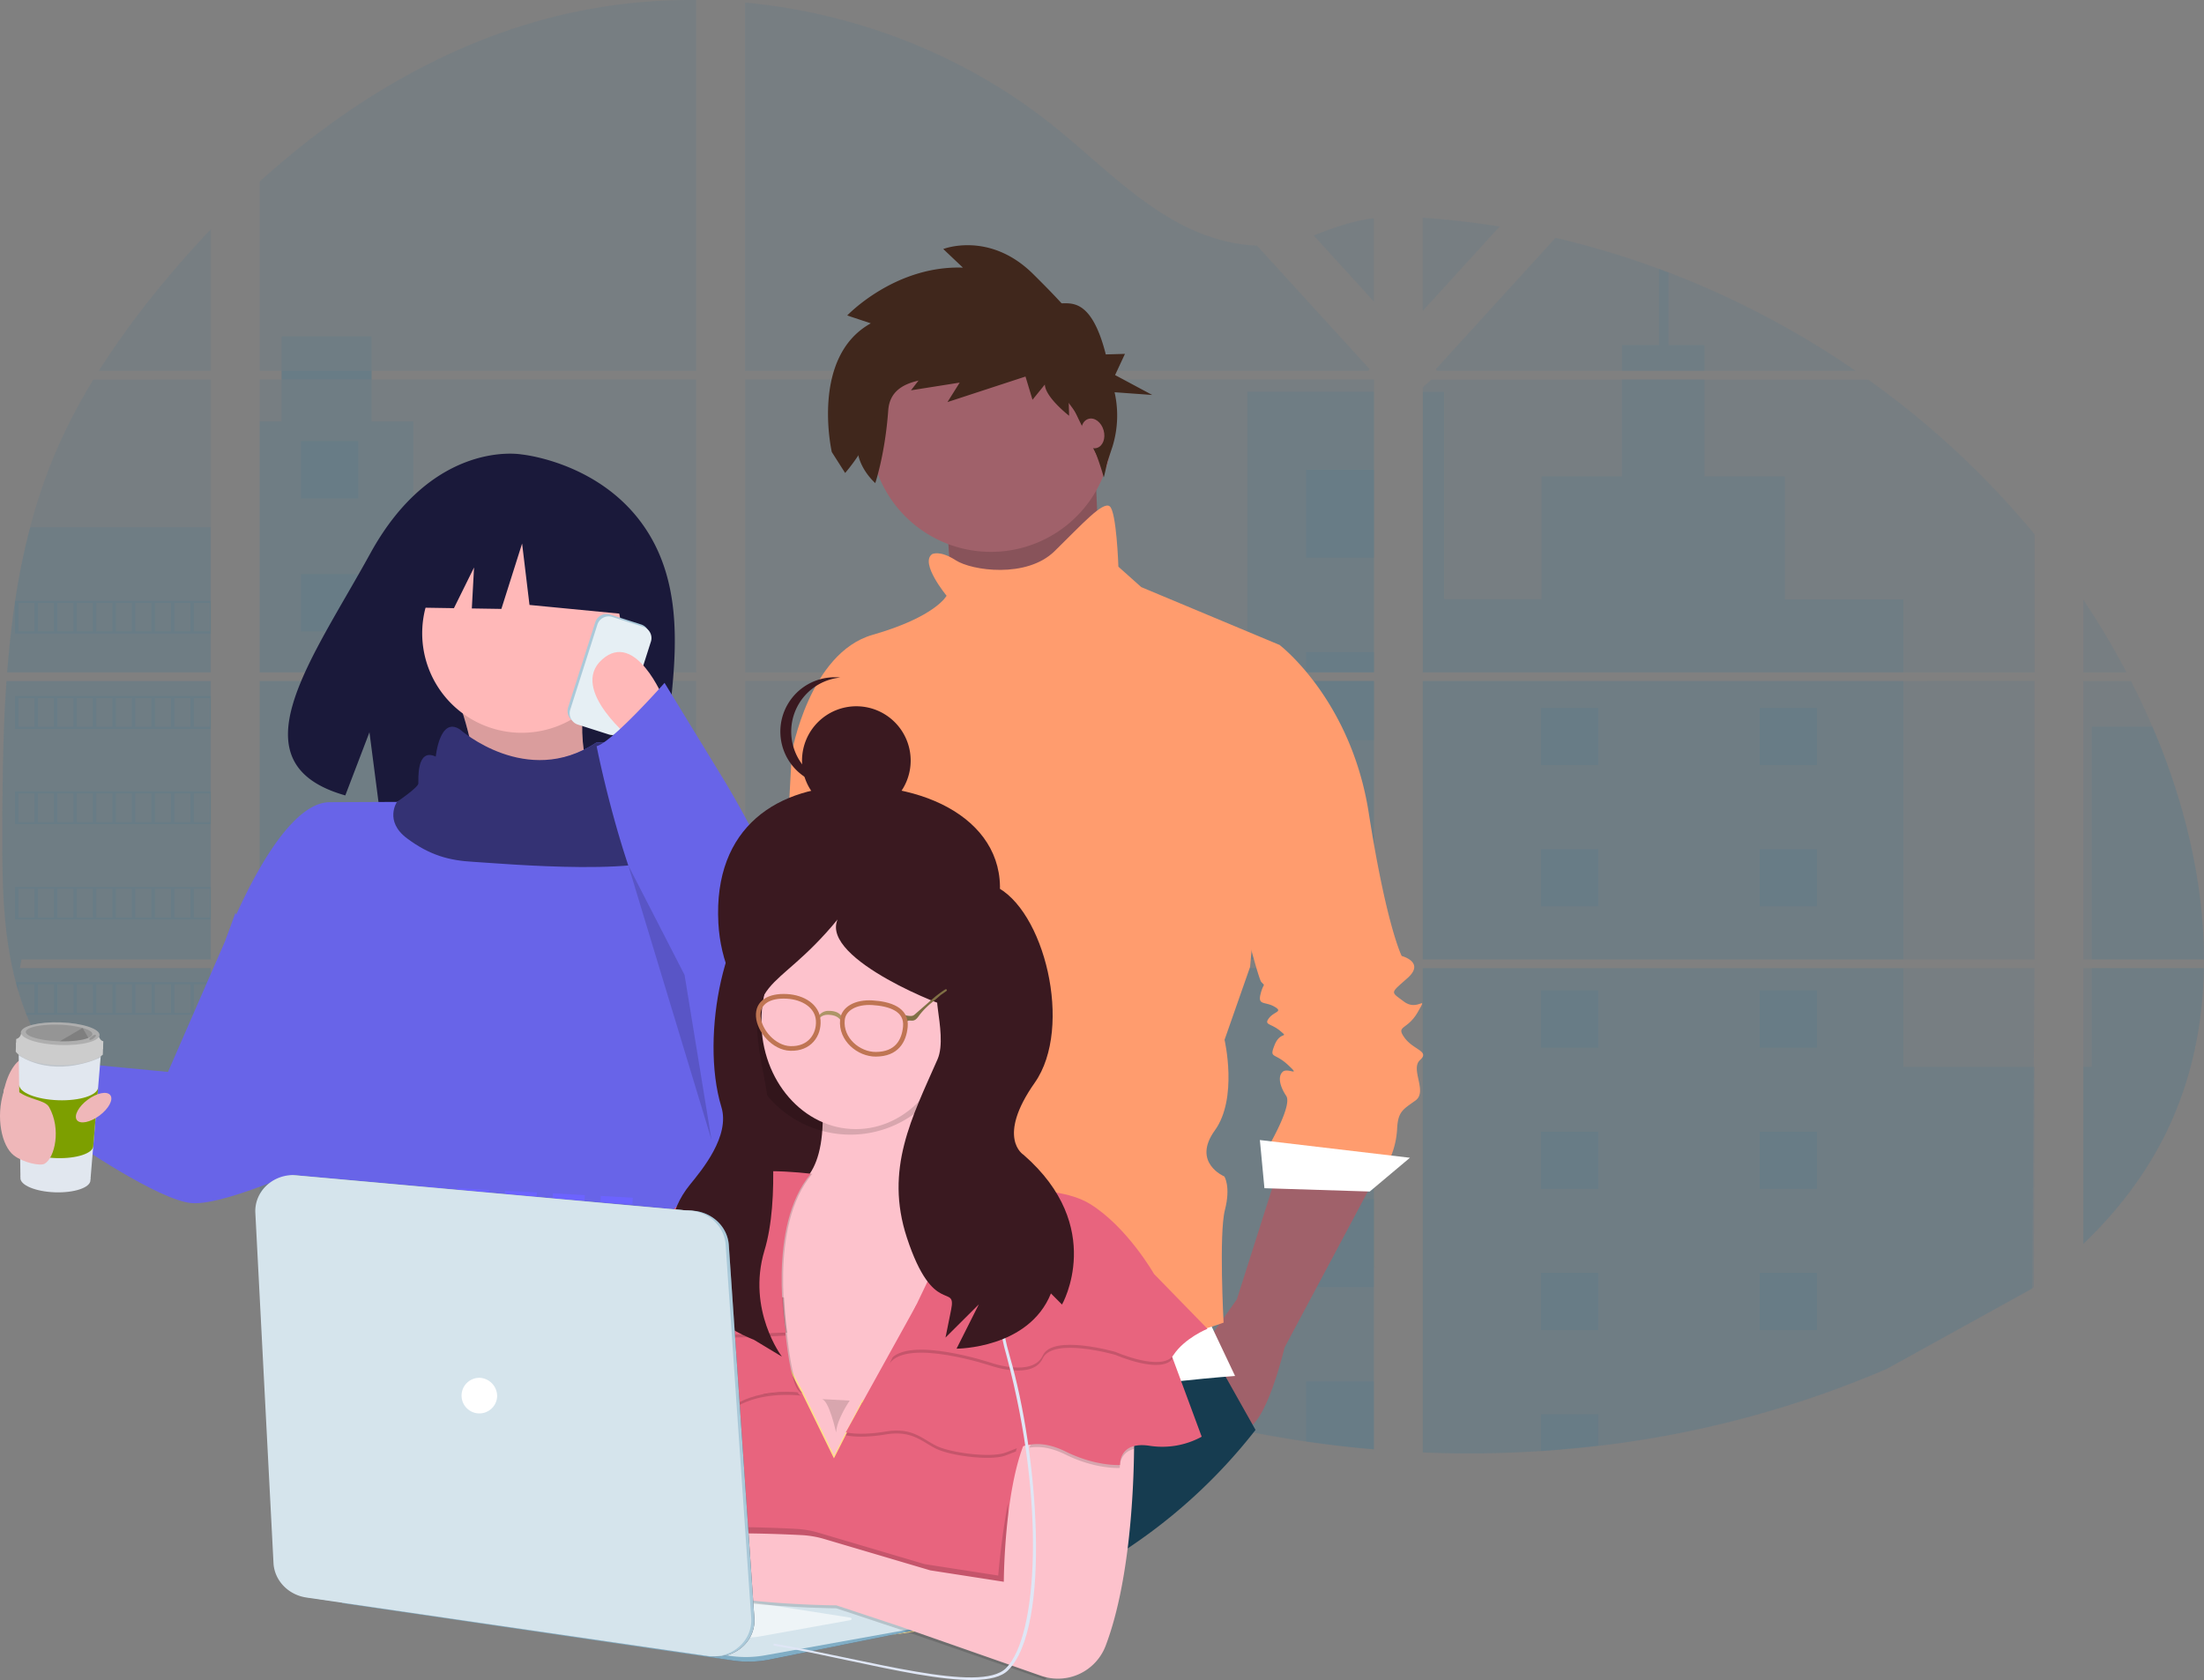 <svg xmlns="http://www.w3.org/2000/svg" width="948.045" height="722.805" viewBox="0 0 948.045 722.805">
  <rect x="0" y="0" width="948.045" height="722.805" fill="#808080" stroke="none"/>
  <g id="Grupo_2212" data-name="Grupo 2212" transform="translate(-1034.944 -132.324)">
    <g id="Grupo_2068" data-name="Grupo 2068" transform="translate(777.658 6593.324)">
      <path id="Trazado_4118" data-name="Trazado 4118" d="M60.8,396.83h87.916V516.659H67.238c-.217,1.23-.424,2.469-.65,3.708h82.13v96.639c-.147-.043-.277-.1-.416-.147-2.322-.918-4.626-1.888-6.93-2.928l-1.473-.667q-3.465-1.637-6.93-3.465c-.806-.424-1.611-.866-2.408-1.317A144.161,144.161,0,0,1,96.015,581.49c-.295-.286-.572-.589-.866-.866-1.4-1.525-2.781-3.067-4.115-4.643l-1.473-1.733c-1.577-1.932-3.1-3.915-4.582-5.925-.217-.295-.424-.589-.65-.866a128.969,128.969,0,0,1-14.9-26.94c-.121-.286-.225-.6-.338-.866q-1.785-4.591-3.162-9.269c-.4-1.308-.78-2.6-1.109-3.959-.121-.4-.225-.788-.321-1.178-4.92-19.2-5.5-39.155-5.5-58.966v-6.93c0-8.013.1-16.078.234-24.134,0-2.088.087-4.167.13-6.263q.182-7.978.52-15.956c.052-1.481.121-2.954.2-4.427a25.073,25.073,0,0,1,.13-2.547C60.421,402.937,60.594,399.879,60.8,396.83Z" transform="translate(199.28 -6564.857)" fill="#2b779f" opacity="0.1"/>
      <path id="Trazado_4119" data-name="Trazado 4119" d="M155.124,233.4H106.9a365.571,365.571,0,0,1,25.65-35.309c7.164-8.8,14.726-17.377,22.575-25.641Z" transform="translate(192.874 -6534.847)" fill="#2b779f" opacity="0.1"/>
      <path id="Trazado_4120" data-name="Trazado 4120" d="M149.039,247.09V373.1H61.4c0-.364.061-.736.087-1.1.078-1,.156-1.992.243-2.98.1-1.161.2-2.33.312-3.465s.234-2.521.364-3.777.251-2.529.4-3.786.277-2.512.433-3.76.295-2.512.459-3.76c.13-1.04.269-2.07.407-3.11.2-1.464.407-2.937.632-4.392a4.05,4.05,0,0,1,.1-.65,299.637,299.637,0,0,1,6.454-31.636A233.958,233.958,0,0,1,82.155,278.63a240.608,240.608,0,0,1,16.355-31.5Z" transform="translate(198.959 -6544.83)" fill="#2b779f" opacity="0.1"/>
      <path id="Trazado_4121" data-name="Trazado 4121" d="M186.8,351.588V471.426H374.578V351.588Zm0,123.537V578.036c1.074.225,2.14.442,3.2.624,1.438.277,2.867.528,4.331.745.277.043.563.087.866.113.572.1,1.161.173,1.733.251,1.447.2,2.885.364,4.331.494.684.069,1.377.13,2.07.182l1.672.13h0c.91.069,1.81.121,2.7.147.554,0,1.109.052,1.681.069h6.176c.745,0,1.49,0,2.226-.069h.052a11.682,11.682,0,0,0,1.551-.069,3.636,3.636,0,0,0,.433,0,8.951,8.951,0,0,0,1.282-.061h.3l2.9-.225c.953-.087,1.914-.2,2.885-.3l1.975-.234a172.771,172.771,0,0,0,23.779-5.059c17.516-4.886,34.65-11.72,52.157-16.727,22.635-6.454,47.644-9.624,69.517-1.732V475.125ZM374.578,218.176V58.638a241.4,241.4,0,0,0-61.01,7.155c-47.549,11.946-90.212,37.855-126.768,70.946v81.428h9.425v3.7H186.8V347.889H374.578V221.875H234.92v-3.7Zm241.191-53.89c-11.764-.416-23.458-4.141-34.035-9.893-20.227-11-36.383-27.989-54.435-42.325C489.79,82.209,443.272,64.191,395.55,59.721V218.176H663.613l.667-.7Zm24.42-4.331,25.892,28.413V152.505c-8.671,1.074-16.268,3.63-25.858,7.415ZM666.082,603.59V475.125H610.91c-.147-.546-.295-1.1-.468-1.655.165.554.3,1.109.459,1.655H395.585V568.03c2.044,1.516,4.063,3.11,6.064,4.73h0c2.157,1.732,4.288,3.56,6.428,5.353l2.157,1.784c1.031.866,2.07,1.732,3.119,2.547q3.119,2.529,6.3,4.99c1.048.866,2.122,1.646,3.188,2.46a434.186,434.186,0,0,0,53.387,34.919q6.263,3.465,12.639,6.765c2.833,1.447,5.683,2.885,8.541,4.279q6.445,3.145,12.994,6.064h0a477.172,477.172,0,0,0,126.473,36.842q14.544,2.148,29.2,3.378V603.582h.866Zm-270.5-381.715V347.889H666.116V221.875Zm0,129.713V471.426H666.116V351.588ZM687.114,152.349v40l33.048-36.261q-16.424-2.651-33.048-3.786Zm0,199.282V471.426H950.239V351.588ZM949.278,613.1l.927-137.977H687.114V683.52a471.849,471.849,0,0,0,50.849-.606h.294q12.128-.762,24.143-2.218h.182A444.6,444.6,0,0,0,886.63,647.6m114.346-276.275c-.988-2.33-2.018-4.643-3.067-6.93-1.958-4.331-4.028-8.541-6.159-12.751H971.22V471.426h51.906c-.026-33.923-8.611-68.573-22.124-100.148ZM971.22,475.168V593.845c14.622-14.016,26.975-30.05,35.872-48.38,10.7-22.072,15.593-45.972,15.991-70.314Zm0-158.455V347.9h18.607a337.847,337.847,0,0,0-18.581-31.228ZM792.771,175.859c-1.369-.52-2.737-1.048-4.115-1.559a375.622,375.622,0,0,0-44.447-13.358l-50.572,55.5h0l-.97,1.031.65.71h179.99a384.973,384.973,0,0,0-80.51-42.369Zm85.811,46.059H690.8l-3.69,3.378V347.889h263.16V288.507a374.915,374.915,0,0,0-71.665-66.632Z" transform="translate(182.187 -6519.624)" fill="#2b779f" opacity="0.1"/>
      <path id="Trazado_4122" data-name="Trazado 4122" d="M149.039,320.46v62.448H61.4c0-.364.061-.736.087-1.1.078-1,.156-1.992.243-2.98.1-1.161.2-2.33.312-3.465s.234-2.521.364-3.777.251-2.529.4-3.786.277-2.512.433-3.76.295-2.512.459-3.76c.13-1.04.269-2.07.407-3.11.2-1.464.407-2.937.632-4.392a4.05,4.05,0,0,1,.1-.65,299.637,299.637,0,0,1,6.454-31.636Z" transform="translate(198.959 -6554.643)" fill="#2b779f" opacity="0.1"/>
      <path id="Trazado_4123" data-name="Trazado 4123" d="M60.8,396.83h87.916V516.659H67.238c-.217,1.23-.424,2.469-.65,3.708h82.13v96.639c-.147-.043-.277-.1-.416-.147-2.322-.918-4.626-1.888-6.93-2.928l-1.473-.667q-3.465-1.637-6.93-3.465c-.806-.424-1.611-.866-2.408-1.317A144.161,144.161,0,0,1,96.015,581.49c-.295-.286-.572-.589-.866-.866-1.4-1.525-2.781-3.067-4.115-4.643l-1.473-1.733c-1.577-1.932-3.1-3.915-4.582-5.925-.217-.295-.424-.589-.65-.866a128.969,128.969,0,0,1-14.9-26.94c-.121-.286-.225-.6-.338-.866q-1.785-4.591-3.162-9.269c-.4-1.308-.78-2.6-1.109-3.959-.121-.4-.225-.788-.321-1.178-4.92-19.2-5.5-39.155-5.5-58.966v-6.93c0-8.013.1-16.078.234-24.134,0-2.088.087-4.167.13-6.263q.182-7.978.52-15.956c.052-1.481.121-2.954.2-4.427a25.073,25.073,0,0,1,.13-2.547C60.421,402.937,60.594,399.879,60.8,396.83Z" transform="translate(199.28 -6564.857)" fill="#2b779f" opacity="0.1"/>
      <path id="Trazado_4124" data-name="Trazado 4124" d="M205.664,203.636v107.97h-66.1V203.636h9.425V167.08h38.687v36.556Z" transform="translate(229.427 -6483.341)" fill="#2b779f" opacity="0.1"/>
      <rect id="Rectángulo_2428" data-name="Rectángulo 2428" width="66.095" height="119.829" transform="translate(368.996 -6168.036)" fill="#2b779f" opacity="0.1"/>
      <path id="Trazado_4125" data-name="Trazado 4125" d="M186.8,539.44h66.1v99.619a172.493,172.493,0,0,1-23.779,5.05l-1.975.243c-.97.113-1.932.208-2.885.3s-1.94.165-2.9.225h-.3c-.416,0-.866.052-1.273.061h-.442c-.52,0-1.039.052-1.559.069h0c-.736.043-1.473.052-2.226.061h-6.133l-1.672-.061c-.866,0-1.8-.1-2.7-.156h0l-1.663-.121-2.07-.191c-1.455-.13-2.9-.295-4.331-.494l-1.733-.243-.866-.121c-1.447-.225-2.876-.468-4.331-.745-1.065-.182-2.122-.407-3.2-.624Z" transform="translate(182.187 -6583.93)" fill="#2b779f" opacity="0.1"/>
      <rect id="Rectángulo_2429" data-name="Rectángulo 2429" width="54.505" height="120.713" transform="translate(793.799 -6292.456)" fill="#2b779f" opacity="0.1"/>
      <path id="Trazado_4126" data-name="Trazado 4126" d="M651.12,338.19V458.028H380.58V406.338h144.1V436.83h71.925V338.19Z" transform="translate(197.192 -6506.226)" fill="#2b779f" opacity="0.1"/>
      <path id="Trazado_4127" data-name="Trazado 4127" d="M699.218,667.668h-.866V746.28q-14.64-1.239-29.193-3.37a477.193,477.193,0,0,1-126.525-36.92q-17.438-7.848-34.165-17.135a435.958,435.958,0,0,1-53.4-34.919q-6.376-4.886-12.587-10c-2.867-2.365-5.717-4.79-8.6-7.147-2-1.62-4.019-3.214-6.064-4.738V539.185H643.128c-.147-.554-.294-1.109-.45-1.655.165.546.32,1.1.468,1.655h55.206V667.616C698.646,667.624,698.932,667.65,699.218,667.668Z" transform="translate(149.952 -6583.675)" fill="#2b779f" opacity="0.1"/>
      <path id="Trazado_4128" data-name="Trazado 4128" d="M898.736,236.03H863.22V224.994h15.922V192.12q2.07.754,4.123,1.551v31.324h15.471Z" transform="translate(91.72 -6537.478)" fill="#2b779f" opacity="0.1"/>
      <path id="Trazado_4129" data-name="Trazado 4129" d="M971.083,373.1H796.723l.061.043-.078-.043H764.36V252.383h9.165v89.224h41.883V288.766h34.6V247.09h35.516V288.8h34.6v52.842h50.962Z" transform="translate(104.942 -6544.83)" fill="#2b779f" opacity="0.1"/>
      <path id="Trazado_4130" data-name="Trazado 4130" d="M764.36,396.82V516.658H971.083V396.82Zm262.839,260.9.286-94.855h-56.4V520.417H764.36V728.752a471.849,471.849,0,0,0,50.849-.606h.294q12.128-.762,24.143-2.218h.182a444.6,444.6,0,0,0,124.048-33.1" transform="translate(104.942 -6564.855)" fill="#2b779f" opacity="0.1"/>
      <path id="Trazado_4131" data-name="Trazado 4131" d="M1096.008,539.44h48.224c-.424,24.333-5.31,48.233-16,70.305-8.9,18.339-21.258,34.373-35.863,48.38V581.9h3.638Z" transform="translate(61.072 -6583.93)" fill="#2b779f" opacity="0.1"/>
      <path id="Trazado_4132" data-name="Trazado 4132" d="M1144.82,519.7h-48.25V419.55h26.109C1136.193,451.125,1144.777,485.775,1144.82,519.7Z" transform="translate(60.51 -6567.896)" fill="#2b779f" opacity="0.1"/>
      <rect id="Rectángulo_2430" data-name="Rectángulo 2430" width="29.201" height="37.847" transform="translate(819.111 -6258.897)" fill="#2b779f" opacity="0.1"/>
      <rect id="Rectángulo_2431" data-name="Rectángulo 2431" width="29.201" height="8.715" transform="translate(819.111 -6180.449)" fill="#2b779f" opacity="0.1"/>
      <rect id="Rectángulo_2432" data-name="Rectángulo 2432" width="29.201" height="25.425" transform="translate(819.111 -6168.036)" fill="#2b779f" opacity="0.1"/>
      <rect id="Rectángulo_2433" data-name="Rectángulo 2433" width="29.201" height="37.847" transform="translate(819.111 -6102.001)" fill="#2b779f" opacity="0.1"/>
      <rect id="Rectángulo_2434" data-name="Rectángulo 2434" width="29.201" height="37.847" transform="translate(819.111 -6023.553)" fill="#2b779f" opacity="0.1"/>
      <path id="Trazado_4133" data-name="Trazado 4133" d="M735.613,683.216a4.8,4.8,0,0,1,.866.052h-.866v8.792H706.42V654.17h29.193Z" transform="translate(112.691 -6599.275)" fill="#2b779f" opacity="0.1"/>
      <path id="Trazado_4134" data-name="Trazado 4134" d="M735.613,744.71v29.236q-14.64-1.239-29.193-3.37V744.71Z" transform="translate(112.691 -6611.384)" fill="#2b779f" opacity="0.1"/>
      <rect id="Rectángulo_2435" data-name="Rectángulo 2435" width="125.148" height="2.781" transform="translate(577.772 -6050.979)" fill="#2b779f" opacity="0.1"/>
      <rect id="Rectángulo_2436" data-name="Rectángulo 2436" width="125.148" height="10.655" transform="translate(577.772 -6044.499)" fill="#2b779f" opacity="0.1"/>
      <rect id="Rectángulo_2437" data-name="Rectángulo 2437" width="125.148" height="17.135" transform="translate(577.772 -5998.917)" fill="#2b779f" opacity="0.1"/>
      <path id="Trazado_4135" data-name="Trazado 4135" d="M553.894,652.15v17.135H456.007q-6.376-4.868-12.6-10c-2.867-2.365-5.709-4.79-8.6-7.138Z" transform="translate(149.017 -6599.005)" fill="#2b779f" opacity="0.1"/>
      <path id="Trazado_4136" data-name="Trazado 4136" d="M565.411,712.236v17.117H555.076q-17.42-7.857-34.156-17.143Z" transform="translate(137.501 -6607.038)" fill="#2b779f" opacity="0.1"/>
      <rect id="Rectángulo_2438" data-name="Rectángulo 2438" width="24.636" height="24.636" transform="translate(920.16 -6156.419)" fill="#2b779f" opacity="0.1"/>
      <rect id="Rectángulo_2439" data-name="Rectángulo 2439" width="24.636" height="24.636" transform="translate(386.737 -6271.207)" fill="#2b779f" opacity="0.1"/>
      <rect id="Rectángulo_2440" data-name="Rectángulo 2440" width="24.636" height="24.636" transform="translate(386.737 -6213.982)" fill="#2b779f" opacity="0.1"/>
      <rect id="Rectángulo_2441" data-name="Rectángulo 2441" width="24.636" height="24.636" transform="translate(386.737 -6156.757)" fill="#2b779f" opacity="0.1"/>
      <rect id="Rectángulo_2442" data-name="Rectángulo 2442" width="24.636" height="24.636" transform="translate(386.737 -6099.541)" fill="#2b779f" opacity="0.1"/>
      <rect id="Rectángulo_2443" data-name="Rectángulo 2443" width="24.636" height="24.636" transform="translate(386.737 -6042.316)" fill="#2b779f" opacity="0.1"/>
      <rect id="Rectángulo_2444" data-name="Rectángulo 2444" width="24.636" height="24.636" transform="translate(386.737 -5985.091)" fill="#2b779f" opacity="0.1"/>
      <rect id="Rectángulo_2445" data-name="Rectángulo 2445" width="24.636" height="24.636" transform="translate(1014.209 -6156.419)" fill="#2b779f" opacity="0.1"/>
      <rect id="Rectángulo_2446" data-name="Rectángulo 2446" width="24.636" height="24.636" transform="translate(920.16 -6095.651)" fill="#2b779f" opacity="0.1"/>
      <rect id="Rectángulo_2447" data-name="Rectángulo 2447" width="24.636" height="24.636" transform="translate(1014.209 -6095.651)" fill="#2b779f" opacity="0.1"/>
      <rect id="Rectángulo_2448" data-name="Rectángulo 2448" width="24.636" height="24.636" transform="translate(920.16 -6034.892)" fill="#2b779f" opacity="0.1"/>
      <rect id="Rectángulo_2449" data-name="Rectángulo 2449" width="24.636" height="24.636" transform="translate(1014.209 -6034.892)" fill="#2b779f" opacity="0.1"/>
      <rect id="Rectángulo_2450" data-name="Rectángulo 2450" width="24.636" height="24.636" transform="translate(920.16 -5974.125)" fill="#2b779f" opacity="0.1"/>
      <rect id="Rectángulo_2451" data-name="Rectángulo 2451" width="24.636" height="24.636" transform="translate(1014.209 -5974.125)" fill="#2b779f" opacity="0.1"/>
      <rect id="Rectángulo_2452" data-name="Rectángulo 2452" width="24.636" height="24.636" transform="translate(920.16 -5913.357)" fill="#2b779f" opacity="0.1"/>
      <rect id="Rectángulo_2453" data-name="Rectángulo 2453" width="24.636" height="24.636" transform="translate(1014.209 -5913.357)" fill="#2b779f" opacity="0.1"/>
      <path id="Trazado_4137" data-name="Trazado 4137" d="M775.83,718.217V702.33h24.628v13.626Z" transform="translate(144.33 -6554.928)" fill="#2b779f" opacity="0.1"/>
      <path id="Trazado_4138" data-name="Trazado 4138" d="M65.24,357v14.094h84.313V357Zm8.4,13.21H66.765V357.866h6.93Zm8.394,0h-6.93V357.866h6.93Zm8.377,0h-6.93V357.866h6.93Zm8.394,0H91.886V357.866h6.93Zm8.385,0h-6.93V357.866h6.93Zm8.394,0h-6.93V357.866h6.93Zm8.394,0h-6.93V357.866h6.93Zm8.385,0h-6.93V357.866h6.93Zm8.385,0h-6.93V357.866h6.93Zm8.385,0h-6.93V357.866h6.93Z" transform="translate(198.445 -6559.53)" fill="#2b779f" opacity="0.1"/>
      <path id="Trazado_4139" data-name="Trazado 4139" d="M65.24,404.34v14.094h84.313V404.34Zm8.4,13.2H66.765V405.232h6.93Zm8.394,0h-6.93V405.232h6.93Zm8.377,0h-6.93V405.232h6.93Zm8.394,0H91.886V405.232h6.93Zm8.385,0h-6.93V405.232h6.93Zm8.394,0h-6.93V405.232h6.93Zm8.394,0h-6.93V405.232h6.93Zm8.385,0h-6.93V405.232h6.93Zm8.385,0h-6.93V405.232h6.93Zm8.385,0h-6.93V405.232h6.93Z" transform="translate(198.445 -6565.861)" fill="#2b779f" opacity="0.1"/>
      <path id="Trazado_4140" data-name="Trazado 4140" d="M65.24,451.7v14.12h84.313V451.7Zm8.4,13.2H66.765V452.584h6.93Zm8.394,0h-6.93V452.584h6.93Zm8.377,0h-6.93V452.584h6.93Zm8.394,0H91.886V452.584h6.93Zm8.385,0h-6.93V452.584h6.93Zm8.394,0h-6.93V452.584h6.93Zm8.394,0h-6.93V452.584h6.93Zm8.385,0h-6.93V452.584h6.93Zm8.385,0h-6.93V452.584h6.93Zm8.385,0h-6.93V452.584h6.93Z" transform="translate(198.445 -6572.195)" fill="#2b779f" opacity="0.1"/>
      <path id="Trazado_4141" data-name="Trazado 4141" d="M65.24,499.06v14.077h84.313V499.06Zm8.4,13.2H66.765V499.935h6.93Zm8.394,0h-6.93V499.935h6.93Zm8.377,0h-6.93V499.935h6.93Zm8.394,0H91.886V499.935h6.93Zm8.385,0h-6.93V499.935h6.93Zm8.394,0h-6.93V499.935h6.93Zm8.394,0h-6.93V499.935h6.93Zm8.385,0h-6.93V499.935h6.93Zm8.385,0h-6.93V499.935h6.93Zm8.385,0h-6.93V499.935h6.93Z" transform="translate(198.445 -6578.53)" fill="#2b779f" opacity="0.1"/>
      <path id="Trazado_4142" data-name="Trazado 4142" d="M65.66,546.41c.338,1.325.719,2.651,1.117,3.959v-3.075h6.93v12.318H70c.113.286.225.6.338.866h79.271V546.41Zm16.459,13.2h-6.93V547.294h6.93Zm8.377,0h-6.93V547.294H90.5Zm8.394,0H91.942V547.294h6.93Zm8.385,0h-6.93V547.294h6.93Zm8.394,0h-6.93V547.294h6.93Zm8.394,0h-6.93V547.294h6.93Zm8.385,0h-6.93V547.294h6.93Zm8.385,0H133.9V547.294h6.93Zm8.385,0h-6.93V547.294h6.93Z" transform="translate(198.389 -6584.862)" fill="#2b779f" opacity="0.1"/>
      <path id="Trazado_4143" data-name="Trazado 4143" d="M88.26,593.77c.217.277.424.589.65.866h4.582v5.917c.494.589.979,1.178,1.481,1.733V594.6h6.93v12.361H99.1c.277.286.546.589.866.866h52.694V593.77Zm22.012,13.193h-6.93v-12.31h6.93Zm8.394,0h-6.93v-12.31h6.93Zm8.394,0h-6.93v-12.31h6.93Zm8.385,0h-6.93v-12.31h6.93Zm8.385,0H136.9v-12.31h6.93Zm8.385,0h-6.93v-12.31h6.93Z" transform="translate(195.367 -6591.197)" fill="#2b779f" opacity="0.1"/>
      <path id="Trazado_4144" data-name="Trazado 4144" d="M141.65,641.12c.788.45,1.594.866,2.408,1.317V642h6.93v3.9l1.473.684V642h6.93V649.5a2.17,2.17,0,0,0,.416.156V641.12Z" transform="translate(188.226 -6597.529)" fill="#2b779f" opacity="0.1"/>
      <path id="Trazado_4145" data-name="Trazado 4145" d="M720.938,372.519ZM667.577,628.186ZM611.9,498.1c.165.554.3,1.109.459,1.655h0C612.223,499.209,612.076,498.654,611.9,498.1ZM720.938,372.493ZM197.72,242.78v3.7h38.7v-3.7ZM667.577,628.186ZM611.9,498.1c.165.554.3,1.109.459,1.655h0C612.223,499.209,612.076,498.654,611.9,498.1ZM720.938,372.493ZM667.577,628.16ZM611.9,498.1c.165.554.3,1.109.459,1.655h0C612.223,499.209,612.076,498.654,611.9,498.1Z" transform="translate(180.727 -6544.253)" fill="#2b779f" opacity="0.1"/>
      <path id="Trazado_4231" data-name="Trazado 4231" d="M881.39,451Z" transform="translate(89.29 -6572.102)" fill="#2b779f"/>
      <path id="Trazado_4232" data-name="Trazado 4232" d="M880.74,451.669l.26-.269Z" transform="translate(89.376 -6572.155)" fill="#2b779f"/>
    </g>
    <path id="Trazado_4026" data-name="Trazado 4026" d="M230.735,119.313l-18.428,16.53-4.521,83.281s-11.118,14.864-9.286,19.09,3.89,4.335,1.666,7.309-4.391,4.917-2.446,7.085,1.664,7.309-.5,9.254-6.449,4.805-3.532,8.058,7.141,1.419,2.415,12.5-12.092,13.78-10.259,18.005,1.275,14.506,1.275,14.506l43.876,8.569,15.561-115.681Z" transform="translate(1163.245 320.316)" fill="#ff9c6e"/>
    <path id="Trazado_4027" data-name="Trazado 4027" d="M305.529,60.666l2.821,62.025-63.223,5.849-2.7-35.723-2.7-35.723Z" transform="translate(1200.7 277.296)" fill="#a0616a"/>
    <path id="Trazado_4028" data-name="Trazado 4028" d="M305.54,60.468l2.821,62.025-63.223,5.849-2.7-35.723-2.7-35.723Z" transform="translate(1200.708 277.159)" opacity="0.151"/>
    <rect id="Rectángulo_2395" data-name="Rectángulo 2395" width="68.623" height="71.446" transform="translate(1440.444 334.055)" fill="none"/>
    <path id="Trazado_4029" data-name="Trazado 4029" d="M379.577,238.06l-39.032,73.16s-8.068,34.622-17.376,35.148-16.554-36.99-16.554-36.99l13.4-18.866,17.408-54.74Z" transform="translate(1246.951 400.842)" fill="#a0616a"/>
    <path id="Trazado_4030" data-name="Trazado 4030" d="M398.225,331.061l-11.641-20.688L378.271,295.6l-2.9-5.156-1.077-1.91-12.322-2.948-127.144-30.4a157.161,157.161,0,0,1-10.484,27.268c-.983,1.945-2.031,3.887-3.146,5.8-3.571,6.126-7.835,11.882-12.757,16.025-1.12.942-2.036,3.569-2.76,7.644-1.781,9.983-2.442,28.692-2.316,52.864L341.279,386.3a233.691,233.691,0,0,0,58.177-53.047Z" transform="translate(1175.551 414.264)" fill="#163c50"/>
    <path id="Trazado_4031" data-name="Trazado 4031" d="M258.574,19.48a52.072,52.072,0,1,1-36.053,64.212A52.073,52.073,0,0,1,258.574,19.48" transform="translate(1188.544 248.077)" fill="#a0616a"/>
    <path id="Trazado_4032" data-name="Trazado 4032" d="M329.222,105.4l7.42-3.723S367.344,125,375,173.883s14.186,61.611,14.186,61.611,10.171,2.615,2.581,9.421-7.532,5.778-1.585,10.225,10.5-3.554,5.945,4.448-9.589,5.666-5.754,11.03,11.03,5.756,6.695,9.645,3.386,13.591-1.977,17.424-7.476,4.75-7.867,11.947A36.468,36.468,0,0,1,384.5,321.86l-53.465-2.9s11.341-18.978,8.481-23.257-3.667-8.449-1.5-10.394,8.114,2.5,2.224-2.972-8.114-2.5-5.722-8.56,6.336-2.75,2.39-6.057-7.085-2.447-4.861-5.421,6.336-2.749,2.336-5.029-7.2-.391-5.891-5.477,2.224-2.972.279-5.14-19.741-73.256-19.629-75.311S329.222,105.4,329.222,105.4" transform="translate(1248.698 308.123)" fill="#ff9c6e"/>
    <path id="Trazado_4033" data-name="Trazado 4033" d="M320.394,227.606l64.552,7.628-17.288,14.529-45.3-1.428Z" transform="translate(1256.479 395.195)" fill="#fff"/>
    <path id="Trazado_4034" data-name="Trazado 4034" d="M348.839,272.6,360.865,298s-40.378,2.963-55.051,7.324-52.078,9.546-52.078,9.546l-7.3-36.488Z" transform="translate(1205.341 426.307)" fill="#fff"/>
    <path id="Trazado_4035" data-name="Trazado 4035" d="M261.693,87.142s3.2-1.889,10.171,2.615,30.51,7.843,42.489-3.882,20.764-21.559,23.736-19.335,3.746,25.984,3.746,25.984l9.836,8.784,59.49,24.884L398.485,264.716,387.5,296.087s5.858,25.067-4.178,38.959,4.081,19.815,4.081,19.815,2.86,4.279.247,14.45-.567,48.436-.567,48.436-89.516,34.326-179.183-4.57l12.4-38.512,9.885-87.116s-4.359-14.675-3-20.788-25.823-94.21-25.823-94.21,7.486-42.905,34.72-50.706,31.85-16.833,31.85-16.833-11.612-14.037-6.248-17.87" transform="translate(1174.181 283.609)" fill="#ff9c6e"/>
    <path id="Trazado_4036" data-name="Trazado 4036" d="M226.861,96.1s-7.4-6.346-7.759-15.319a51.033,51.033,0,0,0-2.7-15.01s.381-14.8,2.449-23.587-.834-11.431,11.706-17.544,2.3-21.816,42.367-12.98a10.614,10.614,0,0,0,11.737,1.025c6.815-3.427,12.229,5.854,12.229,5.854s4.019-4.152,6.945-.655,13.976-6.517,21.568,20.514-.249,55.283-.249,55.283-11.7-45.77-36.819-43.685-54.517-4.13-55.889,14.832S226.861,96.1,226.861,96.1" transform="translate(1184.572 244.056)" fill="#40271c"/>
    <path id="Trazado_4037" data-name="Trazado 4037" d="M228.988,33.617l-10.161-3.383S239.285,8.622,268.6,9.649l-8.457-8.006s19.92-7.869,38.739,10.835c9.893,9.832,21.344,21.4,28.646,34.575l10.774-.3-4.251,9.117,15.986,8.562-16.2-1.172a45.391,45.391,0,0,1-.89,23.333l-3.381,10.16s-15.438-28.864-15.538-32.523l.25,9.146S304,65.424,303.847,59.937l-5.313,6.553-3.019-9.985L261.952,67.493l5.262-8.381-20.962,3.32,7.957-10.286s-23.453,12.542-24.093,22.626S217.939,97.99,217.939,97.99l-5.739-9s-9.359-40.931,16.788-55.378" transform="translate(1180.542 237.82)" fill="#40271c"/>
    <path id="Trazado_4038" data-name="Trazado 4038" d="M278.174,44.22c2.6-.729,5.487,1.485,6.46,4.946s-.343,6.859-2.94,7.588-5.489-1.487-6.46-4.947.343-6.857,2.94-7.586" transform="translate(1225.031 268.299)" fill="#a0616a"/>
    <path id="Trazado_4039" data-name="Trazado 4039" d="M235.2,249.1l-25.265,74.354s.732,67.115-18.912,52.925c-20.1-14.521-9.3-70.5-9.3-70.5L197.6,238.813Z" transform="translate(1158.593 402.944)" fill="#a0616a"/>
    <path id="Trazado_4040" data-name="Trazado 4040" d="M185.3,234.294l51.3,4.848-3.227,21.48L188.571,249.94Z" transform="translate(1163.066 399.819)" fill="#d5e4ec"/>
    <path id="Trazado_4041" data-name="Trazado 4041" d="M260.982,279.61,247.83,312.926l-44.737-11.71,6.871-31.594Z" transform="translate(1175.372 424.247)" fill="#3f3d56"/>
    <path id="Trazado_4042" data-name="Trazado 4042" d="M230.725,91.531c-17.965-34.492-57.012-38.174-57.012-38.174s-37.866-6.947-65.09,42.626c-25.375,46.205-59.327,90.3-10.73,104.078l10.389-27.176,3.89,30.016a192.627,192.627,0,0,0,21.031,1.505c52.781,1.159,102.84,6.081,102.251-12.912-.783-25.252,12.556-66.771-4.729-99.962" transform="translate(1085.584 274.482)" fill="#1a193a"/>
    <path id="Trazado_4043" data-name="Trazado 4043" d="M116.1,118.178c6,15.446,9.32,33.65,10.8,53.749l54.9-.448c-11.612-18.509-14.678-39.2-8.628-62.206Z" transform="translate(1115.224 313.375)" fill="#ffb8b8"/>
    <path id="Trazado_4044" data-name="Trazado 4044" d="M116.1,118.178c6,15.446,9.32,33.65,10.8,53.749l54.9-.448c-11.612-18.509-14.678-39.2-8.628-62.206Z" transform="translate(1115.224 313.375)" opacity="0.145"/>
    <rect id="Rectángulo_2396" data-name="Rectángulo 2396" width="65.704" height="62.656" transform="translate(1231.328 422.646)" fill="none"/>
    <path id="Trazado_4045" data-name="Trazado 4045" d="M36.639,209.544S5.767,220.447,17.367,236.8s36.217-12.074,36.217-12.074Z" transform="translate(1045.15 382.707)" fill="#ffb8b8"/>
    <path id="Trazado_4046" data-name="Trazado 4046" d="M224.512,276.107l-15.149-36.836L73.8,250.524A232.834,232.834,0,0,0,180.458,404.542l79.765,7.3,5.419-93.014-42.7-22.021Z" transform="translate(1085.971 403.261)" fill="#2f2e41"/>
    <path id="Trazado_4047" data-name="Trazado 4047" d="M209.343,239.273,73.823,250.525a230.617,230.617,0,0,0,5.512,22.555c39.681,8.4,100.954,20.316,143.588,23.727l1.57-20.7Z" transform="translate(1085.989 403.262)" fill="#3f3d56"/>
    <path id="Trazado_4048" data-name="Trazado 4048" d="M152.5,73.462a42.811,42.811,0,1,1-45.068,40.427A42.809,42.809,0,0,1,152.5,73.462" transform="translate(1109.184 288.569)" fill="#ffb8b8"/>
    <path id="Trazado_4049" data-name="Trazado 4049" d="M161.207,144.623l-13.345-4.256a5.077,5.077,0,0,1-3.293-6.377L156.26,97.338a5.074,5.074,0,0,1,6.377-3.292L175.98,98.3a5.076,5.076,0,0,1,3.293,6.377l-11.691,36.652a5.075,5.075,0,0,1-6.375,3.292" transform="translate(1134.739 302.679)" fill="#aac9d9"/>
    <path id="Trazado_4050" data-name="Trazado 4050" d="M161.749,145.228,148.4,140.972a5.076,5.076,0,0,1-3.293-6.377L156.8,97.943a5.074,5.074,0,0,1,6.377-3.292l13.344,4.256a5.075,5.075,0,0,1,3.292,6.377l-11.69,36.652a5.076,5.076,0,0,1-6.377,3.292" transform="translate(1135.115 303.098)" fill="#e6eff4"/>
    <path id="Trazado_4051" data-name="Trazado 4051" d="M274.45,297.586S255.4,213.251,251.167,174.076v-.017c-1.165-10.749-1.891-17.887-1.852-18.623.186-3.42-14.925-9.384-18.345-9.57s-4.851-5.408-2.769-12.155-11.476-5.013-11.476-5.013c-29.947,19.692-57.108-4.078-57.108-4.078-8.721-5.841-10.443,11.661-10.443,11.661-8.364-3.884-7.4,9.888-7.49,11.6s-10.631,6.282-10.631,6.282l-29.16.134c-22.322.5-44.487,59.129-44.487,59.129l32.805,92.865-8.4.551s.6,6.027,1.463,12.478a230.715,230.715,0,0,0,9.861,41.57l24.382-20.534,76.852,5.888,25.874,28.842,2.623,46.445c30.591,5.091,27.968-41.354,27.968-41.354,28.805-56.744,23.616-82.59,23.616-82.59" transform="translate(1074.638 323.161)" fill="#6864e8"/>
    <path id="Trazado_4052" data-name="Trazado 4052" d="M88.338,169.784,84.16,181.369,59.326,238.281l-38.215-3.645s12.278,18.225-2.4,33.732c0,0,36.566,25.243,50.838,26.358,15.605,1.22,59.385-19.842,59.385-19.842Z" transform="translate(1047.884 355.215)" fill="#6864e8"/>
    <path id="Trazado_4053" data-name="Trazado 4053" d="M16.228,224.206c-1.653,8.9-6.365,15.483-10.526,14.71s-6.192-8.611-4.54-17.508S7.527,205.923,11.688,206.7s6.192,8.613,4.54,17.51" transform="translate(1035.351 380.695)" fill="#efb7b9"/>
    <path id="Trazado_4054" data-name="Trazado 4054" d="M35.648,261.4,5.525,260.362l-.8-57.046,35.65,1.228Z" transform="translate(1038.211 378.4)" fill="#e1e7ef"/>
    <path id="Trazado_4055" data-name="Trazado 4055" d="M40.374,206.83c-.117,3.41-8.193,5.9-18.038,5.56S4.605,209.012,4.724,205.6s8.193-5.9,18.038-5.56,17.73,3.378,17.613,6.788" transform="translate(1038.21 376.115)" fill="#e1e7ef"/>
    <path id="Trazado_4056" data-name="Trazado 4056" d="M39.337,206.7c-.115,3.27-7.857,5.655-17.292,5.33s-17-3.237-16.886-6.507,7.853-5.654,17.292-5.33,17,3.237,16.886,6.507" transform="translate(1038.512 376.22)" fill="#ccc"/>
    <path id="Trazado_4057" data-name="Trazado 4057" d="M33.234,207.216a37.175,37.175,0,0,0-12.554-2.373,36.563,36.563,0,0,0-12.962,1.6,37.171,37.171,0,0,0,12.554,2.373,36.639,36.639,0,0,0,12.962-1.6" transform="translate(1040.282 379.435)" fill="#403822"/>
    <path id="Trazado_4058" data-name="Trazado 4058" d="M5.223,238.872c-.108,3.163,6.859,5.971,15.565,6.27s15.85-2.021,15.959-5.184l2.1-25.3c-.117,3.41-7.82,5.913-17.2,5.588S4.748,216.9,4.867,213.49Z" transform="translate(1038.309 385.435)" fill="#7d9f00"/>
    <path id="Trazado_4059" data-name="Trazado 4059" d="M35.313,240.4c-.108,3.124-6.938,5.423-15.257,5.137s-14.973-3.051-14.866-6.174,6.938-5.423,15.257-5.137,14.974,3.051,14.866,6.174" transform="translate(1038.533 399.755)" fill="#e1e7ef"/>
    <path id="Trazado_4060" data-name="Trazado 4060" d="M1.568,216.377c-3.4,10.717-.973,23.213,4.438,27.356,3.978,3.043,11.272,4.646,13.192,3.538,4.371-2.525,7.2-14.959,1.943-24.336-1.815-3.239-8.413-2.923-13.677-7.014-6.15-4.78-5.9.457-5.9.457" transform="translate(1034.945 385.724)" fill="#efb7b9"/>
    <path id="Trazado_4061" data-name="Trazado 4061" d="M34.121,216.606c1.4,1.883-.687,5.8-4.662,8.762s-8.332,3.826-9.731,1.942.687-5.805,4.66-8.76,8.332-3.826,9.733-1.943" transform="translate(1048.285 386.902)" fill="#efb7b9"/>
    <path id="Trazado_4062" data-name="Trazado 4062" d="M221.707,174.714l0,.017c-3,13.247-76.955,6.438-87.214,5.881s-18.716-2.732-28.6-10.127-4.295-15.668-4.295-15.668,9.1-6.181,9.19-7.889-.874-15.483,7.49-11.6c0,0,1.722-17.5,10.441-11.661,0,0,28.6,25.375,58.551,5.683,0,0,13.557-1.734,11.475,5.013s-.65,11.97,2.771,12.155,18.53,6.152,18.344,9.572c-.039.734.688,7.874,1.854,18.621" transform="translate(1104.1 322.504)" fill="#343274"/>
    <path id="Trazado_4063" data-name="Trazado 4063" d="M181.313,123.6s-12.1-29.812-26.523-16.874,13.533,35.033,13.533,35.033Z" transform="translate(1139.115 309.362)" fill="#ffb8b8"/>
    <path id="Trazado_4064" data-name="Trazado 4064" d="M180.946,111.326s-22.572,25.548-29.22,27.234c0,0,15.008,76.605,37.832,98.423l9.875,70.849s59.436-20.783,47.891-60.853c-.117-.4-.23-.8-.345-1.194a388.5,388.5,0,0,0-41.853-94.929Z" transform="translate(1139.854 314.794)" fill="#6864e8"/>
    <path id="Trazado_4065" data-name="Trazado 4065" d="M159.786,157.772l35.782,118.039-11.583-70.942Z" transform="translate(1145.427 346.909)" opacity="0.145"/>
    <rect id="Rectángulo_2397" data-name="Rectángulo 2397" width="35.782" height="118.039" transform="translate(1305.213 504.681)" fill="none"/>
    <path id="Trazado_4066" data-name="Trazado 4066" d="M204.239,82.741l-37.56-22.349-53.837,5.386L99.148,113.963l27.554.435,8.653-17.506L134.4,114.52l12.713.2,8.912-28.135,3.182,26.424,45.163,4.367Z" transform="translate(1103.5 279.577)" fill="#1a193a"/>
    <path id="Trazado_4067" data-name="Trazado 4067" d="M4.609,204.465l.22,2.688c14.6,9.174,30.723,2.98,35.069,1l.448-2.461Z" transform="translate(1038.132 379.194)" opacity="0.149"/>
    <rect id="Rectángulo_2398" data-name="Rectángulo 2398" width="35.737" height="7.574" transform="translate(1042.74 583.659)" fill="none"/>
    <path id="Trazado_4068" data-name="Trazado 4068" d="M41.592,204.348l-.134,3.9c-8.014,6.57-32,5.832-37.459-1.291l.134-3.9Z" transform="translate(1037.711 377.843)" fill="#ccc"/>
    <path id="Trazado_4069" data-name="Trazado 4069" d="M39.439,201.193s.482,2.654,2.192,2.943l-.115,3.32L4.059,206.166l.1-2.977a2.769,2.769,0,0,0,2.062-3.139Z" transform="translate(1037.752 376.142)" fill="#ccc"/>
    <path id="Trazado_4070" data-name="Trazado 4070" d="M22.394,197.7c-9.332-.321-16.97,1.6-17.063,4.288s7.4,5.13,16.728,5.452,16.97-1.6,17.062-4.288-7.395-5.13-16.727-5.452" transform="translate(1038.63 374.491)" fill="#ccc"/>
    <path id="Trazado_4071" data-name="Trazado 4071" d="M22.394,197.7c-9.332-.321-16.97,1.6-17.063,4.288s7.4,5.13,16.728,5.452,16.97-1.6,17.062-4.288-7.395-5.13-16.727-5.452" transform="translate(1038.63 374.491)" opacity="0.145"/>
    <rect id="Rectángulo_2399" data-name="Rectángulo 2399" width="33.792" height="9.809" transform="translate(1043.959 572.153)" fill="none"/>
    <path id="Trazado_4072" data-name="Trazado 4072" d="M6.556,201.356c-.068,1.95,6.284,3.772,14.193,4.044l.423.014c5.311.144,9.925-.438,12.305-1.467,1.074-.463,1.695-1.008,1.715-1.605.034-.991-1.575-1.945-4.2-2.679a44.293,44.293,0,0,0-10-1.365c-7.9-.272-14.359,1.1-14.426,3.058" transform="translate(1039.479 374.906)" opacity="0.145"/>
    <rect id="Rectángulo_2400" data-name="Rectángulo 2400" width="28.637" height="7.172" transform="translate(1046.034 573.171)" fill="none"/>
    <path id="Trazado_4073" data-name="Trazado 4073" d="M15.2,204.85c5.311.144,9.925-.44,12.305-1.467l-2.476-4.3Z" transform="translate(1045.453 375.472)" opacity="0.145"/>
    <rect id="Rectángulo_2401" data-name="Rectángulo 2401" width="12.305" height="5.788" transform="translate(1060.649 574.554)" fill="none"/>
    <path id="Trazado_4074" data-name="Trazado 4074" d="M25.067,200.862c.2-.036.472.044.5.249a.5.5,0,0,1-.09.289,4.146,4.146,0,0,1-1.92,1.531,1.124,1.124,0,0,1-.43.123.392.392,0,0,1-.384-.217.444.444,0,0,1,.041-.362,1.586,1.586,0,0,1,.5-.514c.536-.392,1.093-1.01,1.776-1.1" transform="translate(1050.659 376.697)" opacity="0.145"/>
    <rect id="Rectángulo_2402" data-name="Rectángulo 2402" width="2.843" height="2.201" transform="translate(1073.386 577.552)" fill="none"/>
    <rect id="Rectángulo_2403" data-name="Rectángulo 2403" width="141.11" height="96.827" transform="translate(1354.034 662.785) rotate(-89.88)" fill="#3a1920"/>
    <path id="Trazado_4075" data-name="Trazado 4075" d="M185.744,265.607l3.745,45.276,1.768,21.28.65,7.816,8.031,18L214.685,391l31.608,5.548,60.246-75.883s32.34-54.405-12.485-51.739c-25.133,1.5-25.757-21.608-25.108-41.828.44-10.174-2.194-19.849.289-29.725L223.519,216.6q1.16,7.32,1.614,13.423c1.274,16.651-1.086,26.86-5.191,32.9-10.928,16.092-34.2,2.686-34.2,2.686" transform="translate(1163.376 374.293)" fill="#fdc2cc"/>
    <path id="Trazado_4076" data-name="Trazado 4076" d="M206.961,218.539q1.159,7.32,1.615,13.423a51.9,51.9,0,0,0,14.1,2.75,51.365,51.365,0,0,0,25.619-5.232,150.421,150.421,0,0,1,4.394-30.155Z" transform="translate(1178.046 375.641)"/>
    <rect id="Rectángulo_2404" data-name="Rectángulo 2404" width="45.73" height="35.468" transform="translate(1385.007 574.967)" fill="none"/>
    <path id="Trazado_4077" data-name="Trazado 4077" d="M317.687,323.314a74.961,74.961,0,0,1,7.8-17.3l-73.263-3.631-.617-.034-6.762,13.356-.308.6-5.034,9.934-13.782-28.191-4.848-8.85-2.708-4.973s-43.357-12.566-45.4,13.491a69.989,69.989,0,0,0-.137,8.993c1.045,21.118,11.778,35.7,20.778,45.738,6.553,7.3-6.29,29.507-16.375,44.541a233.274,233.274,0,0,0,47.751,7.595,231.372,231.372,0,0,0,106.09-19.254c-20.346-21.88-18.152-46.159-13.176-62.02" transform="translate(1154.243 432.253)" fill="#ffe086"/>
    <path id="Trazado_4078" data-name="Trazado 4078" d="M194.941,356.568c1.218,6.268-3.276,16.686-9.037,26.841,24.763,4.032,52.154,4.12,52.154,4.12l27.614,9.163,73.256,21.353c3.677-4.259,11.128-3.857,13.745-10.027l-7.326-9.55c-23.79-16.371-27.782-35.437-28.058-52.047-.061-7.535,3.96-16.867,6.262-24.044,1.854-6.067-1.438-10.2,1.881-15.61l-73.263-3.633-.617-.034-6.762,13.356-.31.6-5.032,9.932L225.665,298.8l-4.832-8.849-2.708-4.971s-43.355-12.581-45.412,13.5a69.96,69.96,0,0,0-.137,8.992c1.045,21.119,11.777,35.706,20.778,45.74a6.88,6.88,0,0,1,1.588,3.359" transform="translate(1154.212 432.768)" fill="#e8647e"/>
    <path id="Trazado_4079" data-name="Trazado 4079" d="M86.977,385.173c.443,15.338,38.455-3.019,38.455-3.019s11.662-3.2,51.826-25.9a118.7,118.7,0,0,0,47.5-49.723,74.938,74.938,0,0,0,4.271-10.01l-25.673-21.194-8.445,11.5L166.83,325.028,127.273,348.38s-40.738,21.454-40.3,36.792" transform="translate(1095.083 428.188)" fill="#fdc2cc"/>
    <path id="Trazado_4080" data-name="Trazado 4080" d="M302.729,359.96,148.51,335.607l-3.569,30.439,70.506,10.878a46.335,46.335,0,0,0,14.643-.342l72.661-14.622a1.018,1.018,0,0,0-.022-2" transform="translate(1135.163 469.872)" fill="#535461"/>
    <path id="Trazado_4081" data-name="Trazado 4081" d="M342.809,359.629,154.9,336.086,86.974,349.932v1.888l168.554,24.773a46.333,46.333,0,0,0,14.643-.342l72.661-14.623a1.018,1.018,0,0,0-.022-2" transform="translate(1095.083 470.202)" fill="#80adc5"/>
    <path id="Trazado_4082" data-name="Trazado 4082" d="M342.843,359.611l-155.5-24.423L86.974,351.61l167.385,23.611a46.387,46.387,0,0,0,14.636-.321l73.87-13.283a1.018,1.018,0,0,0-.022-2.006" transform="translate(1095.083 469.582)" fill="#d5e4ec"/>
    <path id="Trazado_4083" data-name="Trazado 4083" d="M250.677,354.375l-82.221-12.913-1.888,16.092,37.32,5.079a24.464,24.464,0,0,0,7.742-.179l39.059-7.025a.537.537,0,0,0-.012-1.055" transform="translate(1150.117 473.919)" fill="#eef4f7"/>
    <path id="Trazado_4084" data-name="Trazado 4084" d="M150.786,286.834a2.626,2.626,0,0,0,2.664.951c12.828-1.22,26.464,18.032,26.464,18.032s.245.262.7.727a74.956,74.956,0,0,0,4.273-10.01l-25.652-21.212Z" transform="translate(1139.205 428.188)"/>
    <rect id="Rectángulo_2405" data-name="Rectángulo 2405" width="34.099" height="31.222" transform="translate(1289.989 703.509)" fill="none"/>
    <path id="Trazado_4085" data-name="Trazado 4085" d="M172.577,307.435c5.8,3.657,13.914,6.5,20.686.433,11.7-10.494,31.073-7.962,32.279-7.826-1.972-.382-3.51-4.56-4.711-10.111l-2.706-4.971S174.767,272.4,172.71,298.482a69.96,69.96,0,0,0-.134,8.953" transform="translate(1154.213 432.763)" opacity="0.152"/>
    <rect id="Rectángulo_2406" data-name="Rectángulo 2406" width="53.05" height="29.457" transform="translate(1326.705 714.7)" fill="none"/>
    <path id="Trazado_4086" data-name="Trazado 4086" d="M187.966,264.483l2.419,29.078,8.031,18a54.852,54.852,0,0,1,17.141-.675c-6.28-1.216-8.222-40.984-8.222-40.984l-.36-.1Z" transform="translate(1164.913 420.693)" opacity="0.152"/>
    <rect id="Rectángulo_2407" data-name="Rectángulo 2407" width="27.591" height="47.074" transform="translate(1352.878 685.175)" fill="none"/>
    <path id="Trazado_4087" data-name="Trazado 4087" d="M153.673,298.754c12.83-1.219,26.464,18.033,26.464,18.033s16.28,17.479,28.357,6.646c11.7-10.5,31.073-7.962,32.279-7.828-6.28-1.223-8.224-40.99-8.224-40.99l-.359-.1-60.33-16.894s-3.946,5.382-8.44,12.265c-8.109,12.4-18.005,29.656-9.748,28.871" transform="translate(1139.049 415.946)" fill="#e8647e"/>
    <path id="Trazado_4088" data-name="Trazado 4088" d="M165.074,274.131c-.709,1.236,9.77,8.187,14.957,6.553S197.4,289.9,198.6,291.265s30.008-.288,30.008-.288a135.087,135.087,0,0,1-1.676-16.466L166.6,257.619s-3.944,5.382-8.44,12.263c3.716,1.768,7.253,3.64,6.91,4.249" transform="translate(1144.306 415.947)" opacity="0.152"/>
    <rect id="Rectángulo_2408" data-name="Rectángulo 2408" width="70.447" height="34.187" transform="translate(1302.47 673.566)" fill="none"/>
    <path id="Trazado_4089" data-name="Trazado 4089" d="M185.744,238.8l3.745,45.276,1.768,21.28c8.569-.176,18.98-.761,18.98-.761s-8.364-45.767,10.732-68.336c0,0-.379-.02-1.055-.125-10.9,16.072-34.169,2.666-34.169,2.666" transform="translate(1163.375 401.096)" opacity="0.152"/>
    <rect id="Rectángulo_2409" data-name="Rectángulo 2409" width="35.224" height="69.224" transform="translate(1349.12 637.232)" fill="none"/>
    <path id="Trazado_4090" data-name="Trazado 4090" d="M242.652,236.646s-32.317-4.3-45.525,3.911S164.008,274.5,164.008,274.5l-10.529,5.81s15.6,6.587,14.888,7.83,9.77,8.188,14.959,6.553,17.369,9.213,18.57,10.582,30.01-.288,30.01-.288-8.351-45.767,10.746-68.341" transform="translate(1141.067 400.666)" fill="#e8647e"/>
    <path id="Trazado_4091" data-name="Trazado 4091" d="M180.42,357.128c24.764,4.032,52.154,4.12,52.154,4.12l27.615,9.156,73.258,21.351c3.677-4.259,11.126-3.855,13.743-10.027l-7.324-9.55c-23.792-16.37-30.811-35.6-31.087-52.211-3,16.344-4.151,31.146-4.151,31.146L272.984,346.2l-45.628-13.5a41.735,41.735,0,0,0-9.655-1.661c-6.02-.328-16.738-.778-28.213-.781,1.189,6.273-3.305,16.7-9.068,26.868" transform="translate(1159.695 459.057)" opacity="0.149"/>
    <path id="Trazado_4092" data-name="Trazado 4092" d="M160.6,340.451c13.7,17.973,89,18.235,89,18.235l27.587,9.154,62.187,21.541c.367-.428.736-.863,1.078-1.319L175.246,329.4c-11.852,1.727-19.247,5.02-14.646,11.052" transform="translate(1145.035 465.579)" opacity="0.149"/>
    <path id="Trazado_4093" data-name="Trazado 4093" d="M160.641,362.868c13.7,17.973,89,18.235,89,18.235l27.587,9.147,60.422,21.157a21.97,21.97,0,0,0,27.806-12.875c10.34-27.185,12.046-66.46,12.241-84.709.063-6.24-.041-10.022-.041-10.022s-25.827-18-38.819-2.108c-2.317,2.83-7.06,6.226-8.853,10.925-8.212,21.669-8.318,58.343-8.318,58.343l-31.642-4.909-45.628-13.5a41.811,41.811,0,0,0-9.662-1.661c-19.162-.986-85.851-3.447-74.09,11.98" transform="translate(1145.064 441.89)" fill="#fdc2cc"/>
    <path id="Trazado_4094" data-name="Trazado 4094" d="M261.8,313.256c4.109-.66,9.025-.2,15.551,2.994,13.055,6.449,23.3,5.731,23.3,5.731s-.465-6.537,6.137-8.158c.063-6.24-.042-10.022-.042-10.022s-25.825-18-38.817-2.108a42.845,42.845,0,0,0-6.128,11.563" transform="translate(1215.964 441.89)" opacity="0.149"/>
    <rect id="Rectángulo_2410" data-name="Rectángulo 2410" width="45.006" height="26.866" transform="translate(1477.764 737.028)" fill="none"/>
    <path id="Trazado_4095" data-name="Trazado 4095" d="M215.061,308.384h0c.421.112,6.086,1.5,17.248-.345,11.593-1.922,15.771,3.4,22,6.3s22.667,5.063,29.2,2.867c1.538-.524,3.092-1.211,4.729-1.812A74.886,74.886,0,0,1,296,298.105l-73.263-3.633-7.38,13.322Z" transform="translate(1183.646 441.429)" opacity="0.149"/>
    <rect id="Rectángulo_2411" data-name="Rectángulo 2411" width="80.937" height="23.632" transform="translate(1398.708 735.902)" fill="none"/>
    <path id="Trazado_4096" data-name="Trazado 4096" d="M215.1,324.357s5.654,1.582,17.248-.338,15.769,3.4,21.994,6.3,22.7,5.064,29.2,2.86,13.141-6.943,26.216-.492,23.3,5.731,23.3,5.731-.719-10.253,12.571-8.278a35.365,35.365,0,0,0,22.547-3.882L355.767,292.7l-3.726-10.079L245.967,269.561l-.507-.027Z" transform="translate(1183.675 424.186)" fill="#e8647e"/>
    <path id="Trazado_4097" data-name="Trazado 4097" d="M226.238,294.741c7.623-11.076,43.977,1.113,43.977,1.113s17.542,6.059,21.881-3.278,31.317-1.519,31.317-1.519,19.421,8.511,24.6,1.639l-3.726-10.079L238.268,269.55Z" transform="translate(1191.375 424.197)" opacity="0.149"/>
    <rect id="Rectángulo_2412" data-name="Rectángulo 2412" width="121.779" height="28.237" transform="translate(1417.613 693.747)" fill="none"/>
    <path id="Trazado_4098" data-name="Trazado 4098" d="M260.82,241.565s35.377-5.1,51.433,4.707S339.964,276.5,339.964,276.5l22.98,23.584s-9.787,3.936-14.655,11.328-24.82-1.346-24.82-1.346-27.016-7.85-31.356,1.488-21.879,3.278-21.879,3.278-36.356-12.187-43.979-1.113Z" transform="translate(1191.387 403.929)" fill="#e8647e"/>
    <path id="Trazado_4099" data-name="Trazado 4099" d="M221.029,294.155s-5.539,7.97-5.852,13.721c0,0-3.06-14.2-6.241-14.377" transform="translate(1179.411 440.756)" opacity="0.146"/>
    <rect id="Rectángulo_2413" data-name="Rectángulo 2413" width="12.094" height="14.377" transform="translate(1388.346 734.254)" fill="none"/>
    <path id="Trazado_4100" data-name="Trazado 4100" d="M298.356,339.519c-13.246-45.329-3.168-138.077-2.943-138.795l-1.213-.391c-.232.726-10.426,93.839,2.93,139.539,16.6,62.091,13.281,120.141-.375,133.8-11.033,11.037-59.219-3.571-99.511-10.521,0,0-.538-.063-.563.406s.516.465.516.465c40.488,7.026,88.933,22.089,100.46,10.553,18.672-18.682,12.87-93.42.7-135.06" transform="translate(1170.937 376.337)" fill="#dfe6f5"/>
    <path id="Trazado_4101" data-name="Trazado 4101" d="M301.136,196.86c-10.528,30.952-26.628,59.141-59.32,59.072s-57.3-26.676-59.074-59.321c-2.265-41.714,25.874-59.315,59.322-59.072,39.512.286,71.565,22.588,59.072,59.321" transform="translate(1161.212 332.917)" fill="#3a1920"/>
    <path id="Trazado_4102" data-name="Trazado 4102" d="M235.357,171.305A46.456,46.456,0,1,1,188.8,217.662a46.454,46.454,0,0,1,46.555-46.357" transform="translate(1165.49 356.266)" opacity="0.146"/>
    <rect id="Rectángulo_2414" data-name="Rectángulo 2414" width="92.911" height="92.911" transform="translate(1354.294 527.571)" fill="none"/>
    <path id="Trazado_4103" data-name="Trazado 4103" d="M234.35,169.9c22.437.047,40.583,20.884,40.529,46.54s-18.286,46.418-40.723,46.371-40.584-20.884-40.53-46.54,18.288-46.418,40.725-46.371" transform="translate(1168.825 355.296)" fill="#fdc2cc"/>
    <path id="Trazado_4104" data-name="Trazado 4104" d="M227.377,117.276a23.367,23.367,0,1,1-23.416,23.318,23.367,23.367,0,0,1,23.416-23.318" transform="translate(1175.972 318.908)" fill="#3a1920"/>
    <path id="Trazado_4105" data-name="Trazado 4105" d="M203.123,133.224a23.368,23.368,0,0,1,21.079-23.2c-.768-.078-1.548-.122-2.336-.123a23.367,23.367,0,1,0-.1,46.734c.788,0,1.568-.039,2.338-.113a23.367,23.367,0,0,1-20.982-23.293" transform="translate(1172.162 313.805)" fill="#3a1920"/>
    <path id="Trazado_4106" data-name="Trazado 4106" d="M233.114,164.538s-.482-2.716-19.58,4.4-30.647,59.9-21.172,90.928c3.819,12.5-8.373,27.087-13.491,33.381-19.208,23.616-2.7,53.587,25.184,65.811q1.18.518,2.409,1.025l11.913,7.18s-15.162-20.037-7.5-45.611c6.652-21.791,3.292-57.851-.438-76.164-8.79-43.152,4.435-32.782,31.9-66.3-7.556,17.349,48.906,38.825,47.8,37.337-10.954-14.741.245,11.336-4.8,22.821-10.933,24.91-22.884,47.195-13.183,76.744,11.355,34.6,21.427,19.129,19.017,31.05l-2.41,11.923L303.1,344.78l-9.582,19.063s31.009.064,40.6-23.768l4.76,4.78s19.154-33.354-16.561-64.439c0,0-11.913-7.182,4.836-31s4.031-75.13-17.417-84.717-76.627-.161-76.627-.161" transform="translate(1152.885 348.723)" fill="#3a1920"/>
    <path id="Trazado_4107" data-name="Trazado 4107" d="M218.112,199.235c-.907-1.412-2.206-2.615-5.358-2.789-3.205-.176-4.215,1.593-4.6,2.431l-.176-1.309a5.032,5.032,0,0,1,4.766-2.815c2.557.005,4.731.722,5.852,2.963Z" transform="translate(1178.749 372.479)" fill="#ad9567"/>
    <path id="Trazado_4108" data-name="Trazado 4108" d="M231.244,203.7a1.288,1.288,0,0,1,1.255-.954c.57-.037,1.148.085,1.717-.007,1.289-.218,2.072-1.482,2.847-2.537a28.866,28.866,0,0,1,3.185-3.466c1.357-1.331,2.9-2.429,4.328-3.681l1.5-1.311s2.647-1.786,2.64-1.894a.759.759,0,0,0-.3-.616c-.342-.193-4.454,3.018-4.454,3.018-1.319,1.132-2.644,2.224-3.9,3.351l-5.034,4.4a3.235,3.235,0,0,1-.841.582,2.717,2.717,0,0,1-1.05.167,8.185,8.185,0,0,1-3.794-.925,18.006,18.006,0,0,1,1.9,3.867Z" transform="translate(1193.522 368.66)" fill="#807045"/>
    <path id="Trazado_4109" data-name="Trazado 4109" d="M214.26,200.042c-.839,8.5,7.119,14.88,14.369,14.831,8.982-.042,12.089-5.673,12.7-11.752.773-7.723-6.928-9.963-14.151-10.418C220.063,192.263,214.734,195.219,214.26,200.042Z" transform="translate(1183.05 371.031)" fill="none" stroke="#bf7553" stroke-width="2"/>
    <path id="Trazado_4110" data-name="Trazado 4110" d="M218.629,201.444c.406,6.2-3.686,12.342-12.019,12.043-7.045-.235-13.357-7.566-13.762-13.748s4.814-9.075,12.3-8.658C212.188,191.464,218.225,195.256,218.629,201.444Z" transform="translate(1168.273 369.913)" fill="none" stroke="#bf7553" stroke-width="2"/>
    <rect id="Rectángulo_2415" data-name="Rectángulo 2415" width="2.753" height="13.763" transform="translate(1293.223 649.615) rotate(-86.893)" fill="#6c63ff"/>
    <rect id="Rectángulo_2416" data-name="Rectángulo 2416" width="13.892" height="3.495" transform="translate(1293.223 646.866)" fill="none"/>
    <rect id="Rectángulo_2417" data-name="Rectángulo 2417" width="2.753" height="13.763" transform="translate(1272.608 648.496) rotate(-86.893)" fill="#6c63ff"/>
    <rect id="Rectángulo_2418" data-name="Rectángulo 2418" width="13.892" height="3.495" transform="translate(1272.608 645.747)" fill="none"/>
    <rect id="Rectángulo_2419" data-name="Rectángulo 2419" width="2.753" height="13.763" transform="translate(1251.993 647.377) rotate(-86.893)" fill="#6c63ff"/>
    <rect id="Rectángulo_2420" data-name="Rectángulo 2420" width="13.893" height="3.495" transform="translate(1251.992 644.628)" fill="none"/>
    <rect id="Rectángulo_2421" data-name="Rectángulo 2421" width="2.753" height="13.763" transform="translate(1231.379 646.257) rotate(-86.893)" fill="#6c63ff"/>
    <rect id="Rectángulo_2422" data-name="Rectángulo 2422" width="13.892" height="3.495" transform="translate(1231.379 643.509)" fill="none"/>
    <rect id="Rectángulo_2423" data-name="Rectángulo 2423" width="2.753" height="13.763" transform="translate(1210.764 645.138) rotate(-86.893)" fill="#6c63ff"/>
    <rect id="Rectángulo_2424" data-name="Rectángulo 2424" width="13.892" height="3.495" transform="translate(1210.763 642.39)" fill="none"/>
    <rect id="Rectángulo_2425" data-name="Rectángulo 2425" width="2.753" height="13.763" transform="translate(1190.149 644.019) rotate(-86.893)" fill="#6c63ff"/>
    <rect id="Rectángulo_2426" data-name="Rectángulo 2426" width="13.892" height="3.495" transform="translate(1190.149 641.27)" fill="none"/>
    <path id="Trazado_4111" data-name="Trazado 4111" d="M251.024,251.8,81.8,236.573c-9.144.188-16.333,7.348-16.053,15.991,0,.095.007.189.012.284l7.808,150.631c.382,7.562,6.434,13.831,14.376,14.888l172.39,25.125c9.071,1.2,17.393-4.761,18.589-13.323a14.75,14.75,0,0,0,.1-3.209l-11-160.541c-.658-8.347-8.141-14.788-16.99-14.623" transform="translate(1080.396 401.395)" fill="#535461"/>
    <path id="Trazado_4112" data-name="Trazado 4112" d="M251.024,251.8,81.8,236.573c-9.144.188-16.333,7.348-16.053,15.991,0,.095.007.189.012.284l7.808,150.631c.382,7.562,6.434,13.831,14.376,14.888l172.39,25.125c9.071,1.2,17.393-4.761,18.589-13.323a14.75,14.75,0,0,0,.1-3.209l-11-160.541c-.658-8.347-8.141-14.788-16.99-14.623" transform="translate(1080.396 401.395)" fill="#aac9d9"/>
    <path id="Trazado_4113" data-name="Trazado 4113" d="M250.242,251.736,81.014,236.513c-9.146.173-16.346,7.321-16.084,15.966,0,.1.008.2.014.308l7.808,150.63c.382,7.564,6.434,13.833,14.376,14.888L259.538,443.43c9.07,1.2,17.393-4.76,18.589-13.322a14.759,14.759,0,0,0,.1-3.21l-11-160.54c-.656-8.346-8.136-14.785-16.982-14.623" transform="translate(1079.835 401.354)" fill="#d5e4ec"/>
    <path id="Trazado_4114" data-name="Trazado 4114" d="M125.53,288.1a7.658,7.658,0,1,0,7.5,8.234,7.881,7.881,0,0,0-7.5-8.234" transform="translate(1115.747 437.003)" fill="#fff"/>
    <rect id="Rectángulo_2427" data-name="Rectángulo 2427" width="16.189" height="15.297" transform="translate(1232.607 725.074)" fill="none"/>
  </g>
</svg>
